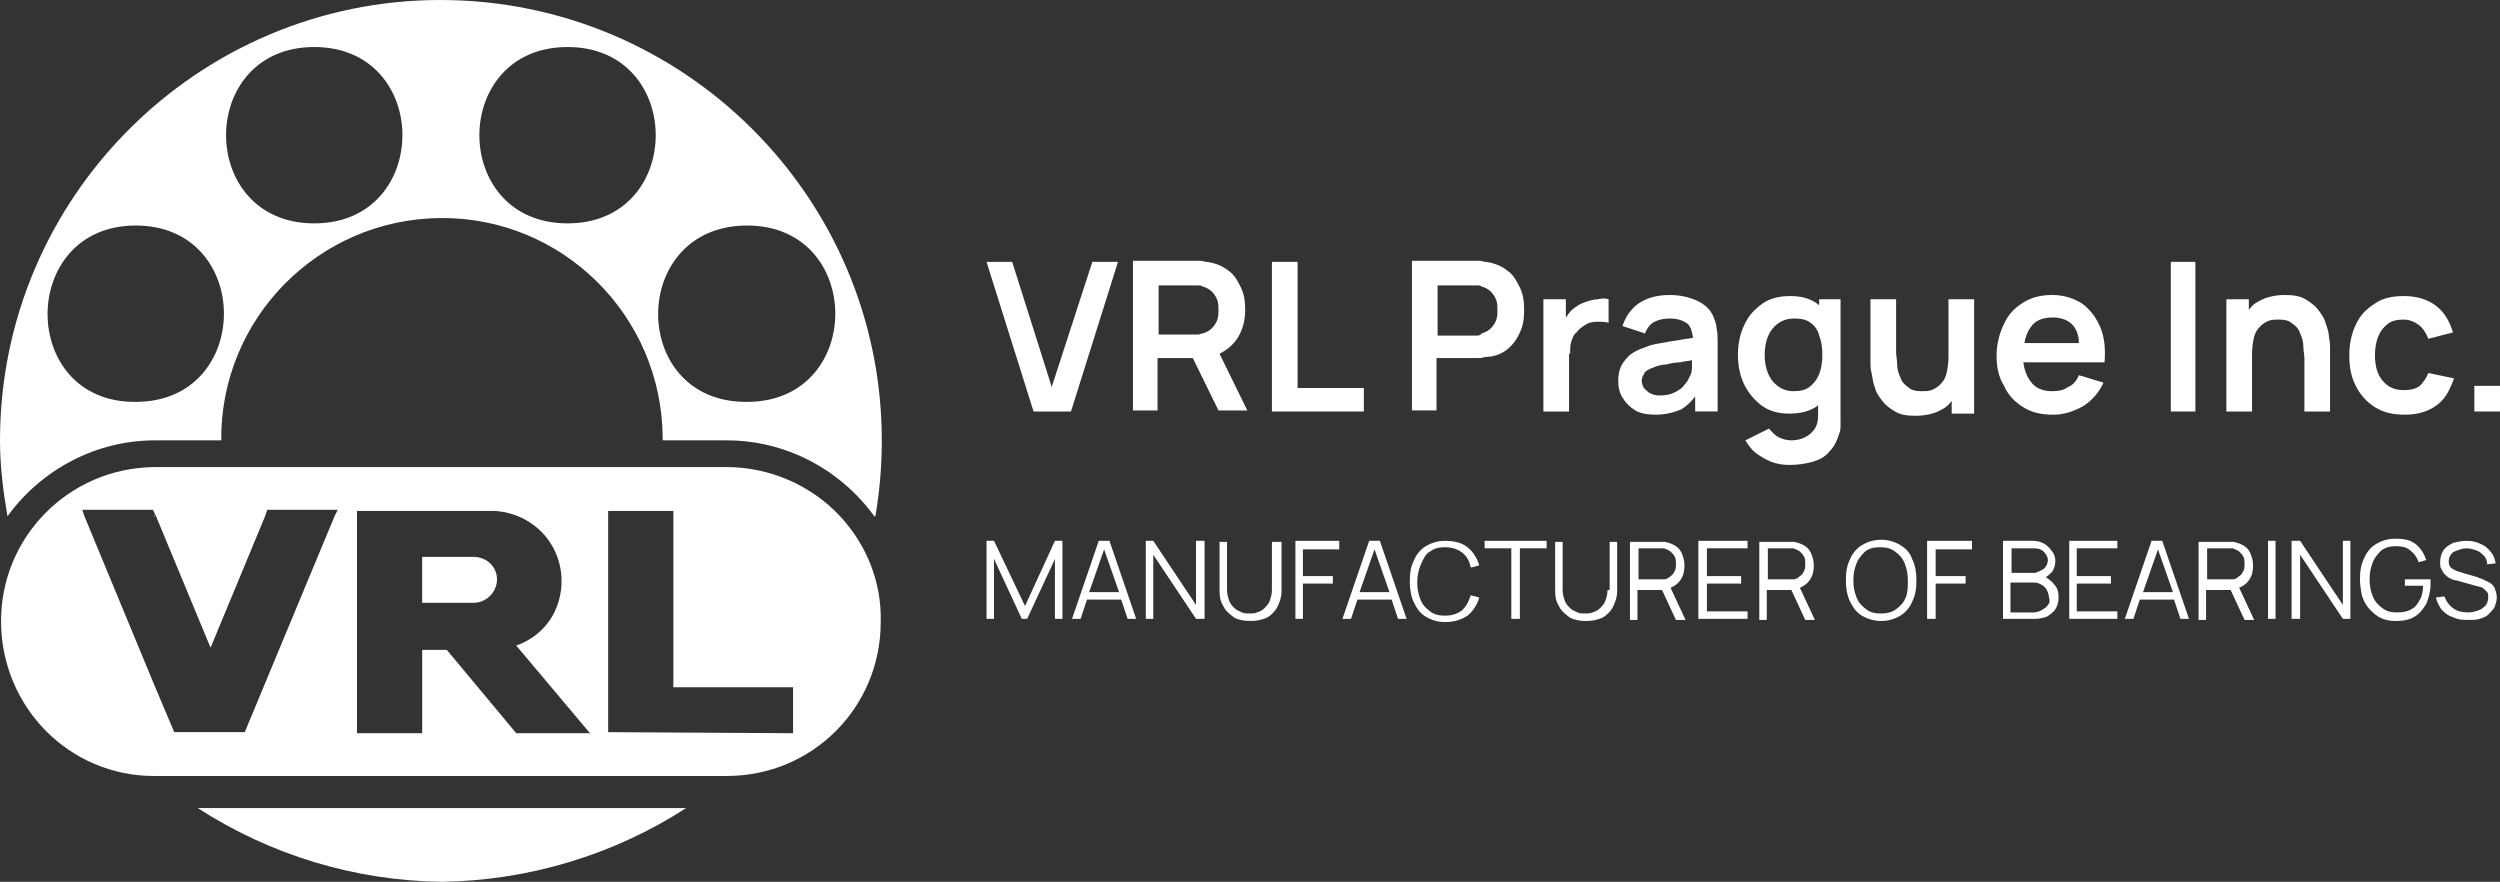 <svg xmlns="http://www.w3.org/2000/svg" xmlns:xlink="http://www.w3.org/1999/xlink" id="Group_101" x="0px" y="0px" viewBox="0 0 233.9 82.5" style="enable-background:new 0 0 233.9 82.5;" xml:space="preserve"><rect x="0" y="0" width="233.9" height="82.5" fill="#333333" stroke="none"/><style type="text/css">	.st0{fill:#FFFFFF;}</style><g>	<path class="st0" d="M0.7,48.3c3.2-4.4,8.3-7.1,13.8-7.1h6.2c-0.1-11.4,9.1-20.7,20.5-20.8c11.4-0.1,20.7,9.1,20.8,20.5  c0,0.1,0,0.2,0,0.3H68c5.5,0,10.6,2.7,13.8,7.1h0l0.1,0c0,0,0,0,0,0c0.4-2.3,0.6-4.7,0.6-7.1C82.5,18.5,64,0,41.2,0  C18.5,0,0,18.5,0,41.2C0,43.6,0.3,46,0.7,48.3L0.7,48.3z M69.9,21.1L69.9,21.1c11,0,11,16.5,0,16.5C58.8,37.7,58.8,21.1,69.9,21.1z   M53.1,4.4c11,0,11,16.5,0,16.5C42.1,20.9,42.1,4.4,53.1,4.4z M29.4,4.4c11,0,11,16.5,0,16.5C18.4,20.9,18.4,4.4,29.4,4.4z   M12.7,21.1c11,0,11,16.5,0,16.5C1.7,37.7,1.7,21.1,12.7,21.1z"></path>	<polygon class="st0" points="14.4,48.3 14.5,48.3 14.4,48.2  "></polygon>	<polygon class="st0" points="0.7,48.3 0.7,48.3 0.6,48.4  "></polygon>	<path class="st0" d="M41.3,82.5c8.1-0.1,16.1-2.5,22.9-6.9H18.5C25.3,80,33.2,82.4,41.3,82.5z"></path>	<path class="st0" d="M78.6,48.3c-2.7-2.9-6.6-4.6-10.6-4.6H14.4c-8,0.1-14.4,6.6-14.3,14.6c0.1,7.9,6.4,14.3,14.3,14.3h53.6  c8,0,14.4-6.4,14.4-14.4C82.5,54.5,81.1,51,78.6,48.3L78.6,48.3z M31.3,48.3l-8.4,20.2h-6.6L14.4,64L7.9,48.3l-0.2-0.6h6.6l0.2,0.4  l0.1,0.2l5.1,12.3l5.1-12.3l0.2-0.6h6.6L31.3,48.3z M48.3,68.6L48.3,68.6l-6.5-7.8h-2.3v7.8h-6.1V47.8H46c0.9,0,1.8,0.2,2.7,0.6  c3.3,1.5,4.7,5.3,3.3,8.6c-0.7,1.6-2,2.8-3.7,3.4l0,0l6.9,8.2H48.3z M56.9,68.5V47.8h6.1v16.5h11.2v4.3h0L56.9,68.5z"></path>	<path class="st0" d="M44.3,52.1L44.3,52.1h-4.8v4.3h4.8c1.2,0,2.2-1,2.2-2.2S45.5,52.1,44.3,52.1z"></path>	<polygon class="st0" points="102.2,24.5 98.4,36.2 94.7,24.5 92.3,24.5 96.7,38.5 100.2,38.5 104.6,24.5  "></polygon>	<path class="st0" d="M114.1,33.1c0.6-0.3,1.1-0.7,1.5-1.2c0.6-0.8,0.9-1.8,0.9-2.9c0-0.8-0.1-1.5-0.4-2.1c-0.3-0.6-0.6-1.2-1.2-1.6  c-0.5-0.4-1.2-0.7-2-0.8c-0.2,0-0.4-0.1-0.6-0.1c-0.2,0-0.4,0-0.5,0H106v14h2.3v-4.9h3.3l2.4,4.9h2.7L114.1,33.1z M108.4,26.7h3.3  c0.1,0,0.3,0,0.4,0c0.2,0,0.3,0,0.4,0.1c0.4,0.1,0.7,0.3,0.9,0.5c0.2,0.2,0.4,0.5,0.5,0.8c0.1,0.3,0.1,0.6,0.1,0.9  c0,0.3,0,0.6-0.1,0.9c-0.1,0.3-0.3,0.6-0.5,0.8c-0.2,0.2-0.5,0.4-0.9,0.5c-0.1,0-0.3,0.1-0.4,0.1c-0.2,0-0.3,0-0.4,0h-3.3V26.7z"></path>	<polygon class="st0" points="127.6,36.3 121.4,36.3 121.4,24.5 119,24.5 119,38.5 127.6,38.5  "></polygon>	<path class="st0" d="M141,32.7c0.5-0.4,0.9-0.9,1.2-1.6c0.3-0.6,0.4-1.3,0.4-2.1c0-0.8-0.1-1.5-0.4-2.1c-0.3-0.6-0.6-1.2-1.2-1.6  c-0.5-0.4-1.2-0.7-2-0.8c-0.2,0-0.4-0.1-0.6-0.1c-0.2,0-0.4,0-0.5,0h-5.8v14h2.3v-4.9h3.4c0.1,0,0.3,0,0.5,0c0.2,0,0.4,0,0.6-0.1  C139.8,33.4,140.5,33.1,141,32.7z M138.2,31.4c-0.2,0-0.3,0-0.4,0h-3.3v-4.7h3.3c0.1,0,0.3,0,0.4,0c0.2,0,0.3,0,0.4,0.1  c0.4,0.1,0.7,0.3,0.9,0.5c0.2,0.2,0.4,0.5,0.5,0.8c0.1,0.3,0.1,0.6,0.1,0.9c0,0.3,0,0.6-0.1,0.9c-0.1,0.3-0.3,0.6-0.5,0.8  c-0.2,0.2-0.5,0.4-0.9,0.5C138.6,31.3,138.4,31.4,138.2,31.4z"></path>	<path class="st0" d="M146.9,33.1c0-0.4,0-0.8,0.1-1.1c0.1-0.3,0.2-0.7,0.5-0.9c0.2-0.3,0.5-0.5,0.8-0.7c0.3-0.2,0.7-0.3,1.1-0.3  c0.4,0,0.8,0,1.1,0.1V28c-0.3-0.1-0.6-0.1-1,0c-0.3,0-0.7,0.1-1,0.2c-0.3,0.1-0.6,0.2-0.9,0.4c-0.3,0.2-0.6,0.4-0.8,0.7  c-0.1,0.1-0.2,0.3-0.3,0.4V28h-2.1v10.5h2.4V33.1z"></path>	<path class="st0" d="M160.7,38.5V32c0-0.5,0-0.9-0.1-1.3c0-0.4-0.2-0.8-0.3-1.1c-0.3-0.7-0.9-1.2-1.6-1.5c-0.7-0.3-1.5-0.5-2.5-0.5  c-1.2,0-2.2,0.3-2.9,0.8s-1.2,1.2-1.5,2.1l2.1,0.7c0.2-0.5,0.5-0.9,0.9-1.1c0.4-0.2,0.9-0.3,1.4-0.3c0.8,0,1.3,0.2,1.7,0.5  c0.3,0.3,0.4,0.7,0.5,1.3c-0.4,0.1-0.8,0.1-1.2,0.2c-0.7,0.1-1.3,0.2-1.8,0.3c-0.6,0.1-1.1,0.2-1.5,0.4c-0.6,0.2-1,0.4-1.4,0.7  c-0.3,0.3-0.6,0.6-0.8,1s-0.3,0.9-0.3,1.4c0,0.6,0.1,1.1,0.4,1.6c0.3,0.5,0.7,0.9,1.2,1.2c0.5,0.3,1.2,0.4,1.9,0.4  c0.9,0,1.7-0.2,2.4-0.5c0.5-0.3,0.9-0.7,1.3-1.2v1.4H160.7z M158.1,35.2c-0.1,0.2-0.2,0.5-0.5,0.8c-0.2,0.3-0.5,0.5-0.9,0.7  c-0.4,0.2-0.8,0.3-1.4,0.3c-0.4,0-0.7-0.1-0.9-0.2c-0.2-0.1-0.4-0.3-0.6-0.5c-0.1-0.2-0.2-0.4-0.2-0.7c0-0.2,0.1-0.4,0.2-0.6  c0.1-0.2,0.2-0.3,0.4-0.4c0.2-0.1,0.4-0.2,0.7-0.3c0.3-0.1,0.6-0.2,1-0.2c0.4-0.1,0.8-0.2,1.3-0.2c0.3-0.1,0.7-0.1,1.1-0.2  c0,0.2,0,0.4,0,0.6C158.3,34.5,158.3,34.9,158.1,35.2z"></path>	<path class="st0" d="M170.4,28.7c-0.1-0.1-0.3-0.2-0.4-0.3c-0.7-0.5-1.5-0.7-2.5-0.7c-1,0-1.9,0.2-2.6,0.7c-0.7,0.5-1.3,1.1-1.7,2  c-0.4,0.8-0.6,1.8-0.6,2.8c0,1,0.2,2,0.6,2.8c0.4,0.8,1,1.5,1.7,2c0.7,0.5,1.6,0.7,2.5,0.7c1,0,1.9-0.2,2.6-0.7  c0,0,0.1-0.1,0.1-0.1v1c0,0.5-0.1,0.9-0.3,1.2c-0.2,0.3-0.5,0.6-0.9,0.8c-0.4,0.2-0.8,0.3-1.3,0.3c-0.4,0-0.8-0.1-1.2-0.3  c-0.4-0.2-0.6-0.5-0.9-0.8l-2.2,1.1c0.3,0.5,0.6,0.9,1,1.2c0.4,0.3,0.9,0.6,1.4,0.8s1.1,0.3,1.7,0.3c0.8,0,1.5-0.1,2.2-0.3  c0.7-0.2,1.2-0.5,1.6-1c0.4-0.4,0.7-1,0.9-1.7c0.1-0.2,0.1-0.5,0.1-0.7c0-0.2,0-0.5,0-0.8V28h-2V28.7z M169.3,36.2  c-0.4,0.3-0.9,0.4-1.5,0.4c-0.6,0-1.1-0.2-1.5-0.5c-0.4-0.3-0.7-0.7-0.9-1.2c-0.2-0.5-0.3-1.1-0.3-1.7c0-0.6,0.1-1.2,0.3-1.7  c0.2-0.5,0.5-0.9,0.9-1.2c0.4-0.3,0.9-0.5,1.6-0.5c0.6,0,1.1,0.1,1.5,0.4c0.4,0.3,0.7,0.7,0.8,1.2c0.2,0.5,0.3,1.1,0.3,1.8  c0,0.7-0.1,1.3-0.3,1.8C170,35.5,169.7,35.9,169.3,36.2z"></path>	<path class="st0" d="M182.3,33.4c0,0.6-0.1,1.2-0.2,1.6s-0.3,0.7-0.6,1c-0.2,0.2-0.5,0.4-0.8,0.5c-0.3,0.1-0.6,0.1-0.9,0.1  c-0.6,0-1-0.1-1.3-0.4c-0.3-0.2-0.6-0.5-0.7-0.9c-0.2-0.4-0.3-0.8-0.3-1.2s-0.1-0.8-0.1-1.1v-5H175v5.9c0,0.3,0,0.6,0.1,1  s0.1,0.8,0.3,1.3c0.1,0.5,0.4,0.9,0.7,1.3c0.3,0.4,0.7,0.7,1.2,1c0.5,0.3,1.1,0.4,1.9,0.4c1,0,1.8-0.2,2.5-0.6  c0.4-0.2,0.7-0.5,0.9-0.8v1.2h2.1V28h-2.4V33.4z"></path>	<path class="st0" d="M189.3,38.1c0.8,0.5,1.7,0.7,2.8,0.7c1,0,1.9-0.3,2.8-0.8c0.8-0.5,1.5-1.3,1.9-2.2l-2.3-0.7  c-0.2,0.5-0.5,0.9-1,1.1c-0.4,0.3-0.9,0.4-1.5,0.4c-0.9,0-1.6-0.3-2-0.9c-0.4-0.5-0.6-1.1-0.7-1.8h5.3h1.2h1.1  c0.1-1.3,0-2.3-0.4-3.3c-0.4-0.9-0.9-1.6-1.7-2.2c-0.8-0.5-1.7-0.8-2.8-0.8c-1,0-1.9,0.2-2.7,0.7c-0.8,0.5-1.4,1.1-1.8,2  c-0.4,0.8-0.7,1.8-0.7,3c0,1.1,0.2,2,0.7,2.8C187.9,37,188.5,37.6,189.3,38.1z M192.1,29.7c0.8,0,1.5,0.3,1.9,0.8  c0.3,0.4,0.5,0.9,0.5,1.6h-5.1c0.1-0.6,0.3-1.1,0.6-1.5C190.4,30,191.1,29.7,192.1,29.7z"></path>	<rect x="203.1" y="24.5" class="st0" width="2.3" height="14"></rect>	<path class="st0" d="M215.2,31.2c0.2,0.4,0.3,0.8,0.3,1.2c0,0.4,0.1,0.8,0.1,1.1v5h2.4v-5.9c0-0.3,0-0.6-0.1-1  c0-0.4-0.1-0.8-0.3-1.3c-0.1-0.5-0.4-0.9-0.7-1.3c-0.3-0.4-0.7-0.7-1.2-1c-0.5-0.3-1.1-0.4-1.9-0.4c-1,0-1.8,0.2-2.5,0.6  c-0.4,0.2-0.7,0.5-0.9,0.8V28h-2.1v10.5h2.4v-5.4c0-0.6,0.1-1.2,0.2-1.6c0.1-0.4,0.3-0.7,0.6-1c0.2-0.2,0.5-0.4,0.8-0.5  c0.3-0.1,0.6-0.1,0.9-0.1c0.6,0,1,0.1,1.3,0.4C214.8,30.5,215.1,30.8,215.2,31.2z"></path>	<path class="st0" d="M229.6,35.4l-2.4-0.5c-0.2,0.5-0.5,0.9-0.8,1.2c-0.4,0.3-0.9,0.4-1.5,0.4c-0.9,0-1.5-0.3-2-0.9  s-0.7-1.4-0.7-2.4c0-0.6,0.1-1.2,0.3-1.7c0.2-0.5,0.5-0.9,0.9-1.2c0.4-0.3,0.9-0.4,1.5-0.4c0.5,0,1,0.2,1.4,0.5  c0.4,0.3,0.7,0.8,0.9,1.3l2.3-0.6c-0.3-1-0.8-1.9-1.6-2.5c-0.8-0.6-1.8-0.9-3-0.9c-1.1,0-2,0.2-2.7,0.7c-0.8,0.5-1.4,1.1-1.8,2  c-0.4,0.8-0.6,1.8-0.6,2.9c0,1.1,0.2,2,0.6,2.8c0.4,0.8,1,1.5,1.8,2c0.8,0.5,1.7,0.7,2.8,0.7c1.2,0,2.2-0.3,3-0.9  S229.2,36.5,229.6,35.4z"></path>	<rect x="231.5" y="36.1" class="st0" width="2.4" height="2.4"></rect>	<polygon class="st0" points="95.9,56.7 93,50.6 92.3,50.6 92.3,57.9 93,57.9 93,52.3 95.6,57.9 96.1,57.9 98.7,52.3 98.7,57.9   99.4,57.9 99.4,50.6 98.7,50.6  "></polygon>	<path class="st0" d="M102.8,50.6l-2.5,7.3h0.8l0.6-1.8h3.2l0.6,1.8h0.8l-2.5-7.3H102.8z M101.9,55.4l1.4-4l1.4,4H101.9z"></path>	<polygon class="st0" points="111.9,56.6 107.9,50.6 107.2,50.6 107.2,57.9 107.9,57.9 107.9,51.9 111.9,57.9 112.7,57.9   112.7,50.6 111.9,50.6  "></polygon>	<path class="st0" d="M119,55.2c0,0.4-0.1,0.7-0.2,1s-0.3,0.5-0.5,0.7c-0.2,0.2-0.4,0.3-0.7,0.4c-0.2,0.1-0.5,0.1-0.7,0.1  c-0.2,0-0.5,0-0.7-0.1c-0.2-0.1-0.5-0.2-0.7-0.4c-0.2-0.2-0.4-0.4-0.5-0.7s-0.2-0.6-0.2-1v-4.5l-0.7,0v4.6c0,0.6,0.1,1,0.4,1.5  c0.2,0.4,0.6,0.7,1,1c0.4,0.2,0.9,0.3,1.5,0.3c0.6,0,1-0.1,1.5-0.3c0.4-0.2,0.8-0.6,1-1c0.2-0.4,0.4-0.9,0.4-1.5v-4.6H119V55.2z"></path>	<polygon class="st0" points="121.2,57.9 121.9,57.9 121.9,54.6 124.7,54.6 124.7,53.9 121.9,53.9 121.9,51.4 125.3,51.4   125.3,50.6 121.2,50.6  "></polygon>	<path class="st0" d="M128.1,50.6l-2.5,7.3h0.8l0.6-1.8h3.2l0.6,1.8h0.8l-2.5-7.3H128.1z M127.2,55.4l1.4-4l1.4,4H127.2z"></path>	<path class="st0" d="M133.8,51.6c0.4-0.3,0.8-0.4,1.4-0.4c0.7,0,1.2,0.2,1.6,0.5c0.4,0.3,0.7,0.8,0.8,1.4l0.8-0.2  c-0.2-0.7-0.6-1.3-1.1-1.7c-0.5-0.4-1.2-0.6-2.1-0.6c-0.7,0-1.3,0.2-1.8,0.5c-0.5,0.3-0.9,0.8-1.1,1.3c-0.3,0.6-0.4,1.2-0.4,2  c0,0.7,0.1,1.4,0.4,2c0.3,0.6,0.6,1,1.1,1.3c0.5,0.3,1.1,0.5,1.8,0.5c0.8,0,1.5-0.2,2.1-0.6c0.5-0.4,0.9-1,1.1-1.7l-0.8-0.2  c-0.2,0.6-0.4,1-0.8,1.4c-0.4,0.3-0.9,0.5-1.6,0.5c-0.6,0-1-0.1-1.4-0.4c-0.4-0.3-0.7-0.6-0.9-1.1c-0.2-0.5-0.3-1-0.3-1.6  c0-0.6,0.1-1.1,0.3-1.6C133.2,52.2,133.4,51.8,133.8,51.6z"></path>	<polygon class="st0" points="138.9,51.3 141.4,51.3 141.4,57.9 142.2,57.9 142.2,51.3 144.7,51.3 144.7,50.6 138.9,50.6  "></polygon>	<path class="st0" d="M150.4,55.2c0,0.4-0.1,0.7-0.2,1s-0.3,0.5-0.5,0.7c-0.2,0.2-0.4,0.3-0.7,0.4c-0.2,0.1-0.5,0.1-0.7,0.1  c-0.2,0-0.5,0-0.7-0.1c-0.2-0.1-0.5-0.2-0.7-0.4c-0.2-0.2-0.4-0.4-0.5-0.7s-0.2-0.6-0.2-1v-4.5l-0.7,0v4.6c0,0.6,0.1,1,0.4,1.5  c0.2,0.4,0.6,0.7,1,1c0.4,0.2,0.9,0.3,1.5,0.3c0.6,0,1-0.1,1.5-0.3c0.4-0.2,0.8-0.6,1-1c0.2-0.4,0.4-0.9,0.4-1.5v-4.6h-0.7V55.2z"></path>	<path class="st0" d="M157.2,54.3c0.3-0.4,0.4-0.9,0.4-1.4c0-0.4-0.1-0.7-0.2-1c-0.1-0.3-0.3-0.6-0.6-0.8c-0.3-0.2-0.6-0.3-1-0.4  c-0.1,0-0.2,0-0.3,0c-0.1,0-0.2,0-0.2,0h-2.8v7.3h0.7v-2.8h2.3l1.3,2.8h0.9l-1.4-3C156.7,54.8,157,54.6,157.2,54.3z M153.3,54.4  v-3.1h2c0.1,0,0.1,0,0.2,0c0.1,0,0.2,0,0.2,0c0.2,0.1,0.5,0.2,0.6,0.3s0.3,0.3,0.4,0.5c0.1,0.2,0.1,0.4,0.1,0.7  c0,0.2,0,0.4-0.1,0.6c-0.1,0.2-0.2,0.4-0.4,0.5c-0.2,0.2-0.4,0.3-0.6,0.3c-0.1,0-0.2,0-0.2,0s-0.2,0-0.2,0H153.3z"></path>	<polygon class="st0" points="158.9,57.9 163.5,57.9 163.5,57.2 159.7,57.2 159.7,54.6 162.9,54.6 162.9,53.9 159.7,53.9   159.7,51.3 163.5,51.3 163.5,50.6 158.9,50.6  "></polygon>	<path class="st0" d="M169.3,54.3c0.3-0.4,0.4-0.9,0.4-1.4c0-0.4-0.1-0.7-0.2-1c-0.1-0.3-0.3-0.6-0.6-0.8c-0.3-0.2-0.6-0.3-1-0.4  c-0.1,0-0.2,0-0.3,0c-0.1,0-0.2,0-0.2,0h-2.8v7.3h0.7v-2.8h2.3l1.3,2.8h0.9l-1.4-3C168.8,54.8,169.1,54.6,169.3,54.3z M165.4,54.4  v-3.1h2c0.1,0,0.1,0,0.2,0c0.1,0,0.2,0,0.2,0c0.2,0.1,0.5,0.2,0.6,0.3s0.3,0.3,0.4,0.5c0.1,0.2,0.1,0.4,0.1,0.7  c0,0.2,0,0.4-0.1,0.6c-0.1,0.2-0.2,0.4-0.4,0.5c-0.2,0.2-0.4,0.3-0.6,0.3c-0.1,0-0.2,0-0.2,0s-0.2,0-0.2,0H165.4z"></path>	<path class="st0" d="M177.8,51c-0.5-0.3-1.1-0.5-1.8-0.5c-0.7,0-1.3,0.2-1.8,0.5c-0.5,0.3-0.9,0.8-1.1,1.3c-0.3,0.6-0.4,1.2-0.4,2  c0,0.7,0.1,1.4,0.4,2c0.3,0.6,0.6,1,1.1,1.3c0.5,0.3,1.1,0.5,1.8,0.5c0.7,0,1.3-0.2,1.8-0.5c0.5-0.3,0.9-0.8,1.1-1.3  c0.3-0.6,0.4-1.2,0.4-2c0-0.7-0.1-1.4-0.4-2C178.7,51.7,178.3,51.3,177.8,51z M178.3,55.9c-0.2,0.5-0.5,0.8-0.9,1.1  c-0.4,0.3-0.9,0.4-1.4,0.4c-0.6,0-1-0.1-1.4-0.4c-0.4-0.3-0.7-0.6-0.9-1.1c-0.2-0.5-0.3-1-0.3-1.6c0-0.6,0.1-1.1,0.3-1.6  c0.2-0.5,0.5-0.8,0.8-1.1c0.4-0.3,0.8-0.4,1.4-0.4c0.6,0,1,0.1,1.4,0.4c0.4,0.3,0.7,0.6,0.9,1.1c0.2,0.5,0.3,1,0.3,1.6  S178.5,55.4,178.3,55.9z"></path>	<polygon class="st0" points="180.3,57.9 181.1,57.9 181.1,54.6 183.9,54.6 183.9,53.9 181.1,53.9 181.1,51.4 184.5,51.4   184.5,50.6 180.3,50.6  "></polygon>	<path class="st0" d="M191.4,54c0.2-0.1,0.4-0.3,0.6-0.5c0.2-0.3,0.3-0.7,0.3-1c0-0.3-0.1-0.7-0.3-0.9c-0.2-0.3-0.4-0.5-0.7-0.7  s-0.7-0.3-1.1-0.3h-2.8v7.3h3c0.4,0,0.8-0.1,1.1-0.2c0.3-0.2,0.6-0.4,0.8-0.7c0.2-0.3,0.3-0.7,0.3-1.1c0-0.5-0.1-0.9-0.4-1.2  C192,54.4,191.7,54.2,191.4,54z M188.2,51.3h2.1c0.4,0,0.7,0.1,0.9,0.3c0.2,0.2,0.4,0.5,0.4,0.8c0,0.2-0.1,0.5-0.2,0.6  c-0.1,0.2-0.3,0.3-0.5,0.4c-0.2,0.1-0.4,0.2-0.6,0.2h-2.1V51.3z M191.6,56.6c-0.1,0.2-0.3,0.3-0.6,0.5c-0.2,0.1-0.5,0.2-0.8,0.2  h-2.1v-2.8h2.2c0.3,0,0.5,0.1,0.7,0.2c0.2,0.1,0.4,0.3,0.5,0.5c0.1,0.2,0.2,0.5,0.2,0.7C191.8,56.1,191.8,56.4,191.6,56.6z"></path>	<polygon class="st0" points="193.6,57.9 198.1,57.9 198.1,57.2 194.3,57.2 194.3,54.6 197.5,54.6 197.5,53.9 194.3,53.9   194.3,51.3 198.1,51.3 198.1,50.6 193.6,50.6  "></polygon>	<path class="st0" d="M201.3,50.6l-2.5,7.3h0.8l0.6-1.8h3.2l0.6,1.8h0.8l-2.5-7.3H201.3z M200.5,55.4l1.4-4l1.4,4H200.5z"></path>	<path class="st0" d="M210.4,54.3c0.3-0.4,0.4-0.9,0.4-1.4c0-0.4-0.1-0.7-0.2-1c-0.1-0.3-0.3-0.6-0.6-0.8c-0.3-0.2-0.6-0.3-1-0.4  c-0.1,0-0.2,0-0.3,0c-0.1,0-0.2,0-0.2,0h-2.8v7.3h0.7v-2.8h2.3l1.3,2.8h0.9l-1.4-3C209.9,54.8,210.2,54.6,210.4,54.3z M206.5,54.4  v-3.1h2c0.1,0,0.1,0,0.2,0c0.1,0,0.2,0,0.2,0c0.2,0.1,0.5,0.2,0.6,0.3s0.3,0.3,0.4,0.5c0.1,0.2,0.1,0.4,0.1,0.7  c0,0.2,0,0.4-0.1,0.6c-0.1,0.2-0.2,0.4-0.4,0.5c-0.2,0.2-0.4,0.3-0.6,0.3c-0.1,0-0.2,0-0.2,0s-0.2,0-0.2,0H206.5z"></path>	<rect x="212.2" y="50.6" class="st0" width="0.7" height="7.3"></rect>	<polygon class="st0" points="219.2,56.6 215.2,50.6 214.4,50.6 214.4,57.9 215.2,57.9 215.2,51.9 219.2,57.9 219.9,57.9   219.9,50.6 219.2,50.6  "></polygon>	<path class="st0" d="M227.4,54.2H225v0.6h1.7c0,0.5-0.1,1-0.3,1.3c-0.2,0.4-0.4,0.7-0.8,0.9c-0.3,0.2-0.8,0.3-1.3,0.3  c-0.6,0-1-0.1-1.4-0.4c-0.4-0.3-0.7-0.6-0.9-1.1c-0.2-0.5-0.3-1-0.3-1.6c0-0.6,0.1-1.1,0.3-1.6c0.2-0.5,0.5-0.8,0.8-1.1  c0.4-0.3,0.8-0.4,1.4-0.4c0.5,0,1,0.1,1.3,0.4c0.4,0.3,0.6,0.6,0.8,1.1l0.7-0.2c-0.2-0.6-0.5-1.1-1-1.5c-0.5-0.4-1.1-0.5-1.9-0.5  c-0.7,0-1.3,0.2-1.8,0.5c-0.5,0.3-0.9,0.8-1.1,1.3c-0.3,0.6-0.4,1.2-0.4,2c0,0.6,0.1,1.1,0.2,1.6c0.2,0.5,0.4,0.9,0.7,1.2  c0.3,0.3,0.6,0.6,1,0.8c0.4,0.2,0.9,0.3,1.4,0.3c0.7,0,1.3-0.1,1.8-0.4c0.5-0.3,0.8-0.7,1.1-1.2c0.2-0.5,0.4-1.1,0.4-1.8  c0,0,0-0.1,0-0.2C227.4,54.3,227.4,54.3,227.4,54.2z"></path>	<path class="st0" d="M232.9,54.5c-0.2-0.1-0.4-0.2-0.6-0.3c-0.2-0.1-0.4-0.1-0.5-0.2l-1.4-0.4c-0.2-0.1-0.4-0.1-0.6-0.2  s-0.4-0.2-0.5-0.3c-0.1-0.1-0.2-0.3-0.2-0.6c0-0.2,0.1-0.5,0.2-0.6c0.1-0.2,0.3-0.3,0.6-0.4c0.3-0.1,0.5-0.2,0.9-0.2  c0.3,0,0.6,0.1,0.9,0.2c0.3,0.1,0.5,0.3,0.7,0.5c0.2,0.2,0.3,0.5,0.3,0.8l0.8-0.1c-0.1-0.4-0.2-0.8-0.5-1.1  c-0.2-0.3-0.6-0.6-0.9-0.7c-0.4-0.2-0.8-0.3-1.3-0.3c-0.5,0-0.9,0.1-1.3,0.2c-0.4,0.2-0.7,0.4-0.9,0.7c-0.2,0.3-0.3,0.7-0.3,1.1  c0,0.2,0,0.5,0.1,0.6c0.1,0.2,0.2,0.4,0.3,0.5c0.1,0.1,0.3,0.3,0.5,0.4c0.2,0.1,0.4,0.2,0.6,0.2l1.8,0.5c0.1,0,0.3,0.1,0.4,0.1  s0.3,0.1,0.4,0.2c0.1,0.1,0.2,0.2,0.3,0.3c0.1,0.1,0.1,0.3,0.1,0.5c0,0.3-0.1,0.5-0.2,0.7c-0.2,0.2-0.4,0.4-0.7,0.5  c-0.3,0.1-0.6,0.2-1,0.2c-0.5,0-1-0.1-1.4-0.4c-0.4-0.3-0.6-0.6-0.8-1.1l-0.8,0.1c0.1,0.4,0.3,0.8,0.5,1.1c0.3,0.3,0.6,0.6,1,0.7  C230,58,230.4,58,231,58c0.4,0,0.7,0,1-0.1c0.3-0.1,0.6-0.2,0.8-0.4c0.2-0.2,0.4-0.4,0.6-0.7c0.1-0.3,0.2-0.6,0.2-0.9  c0-0.3-0.1-0.6-0.2-0.9C233.3,54.8,233.1,54.6,232.9,54.5z"></path></g></svg>